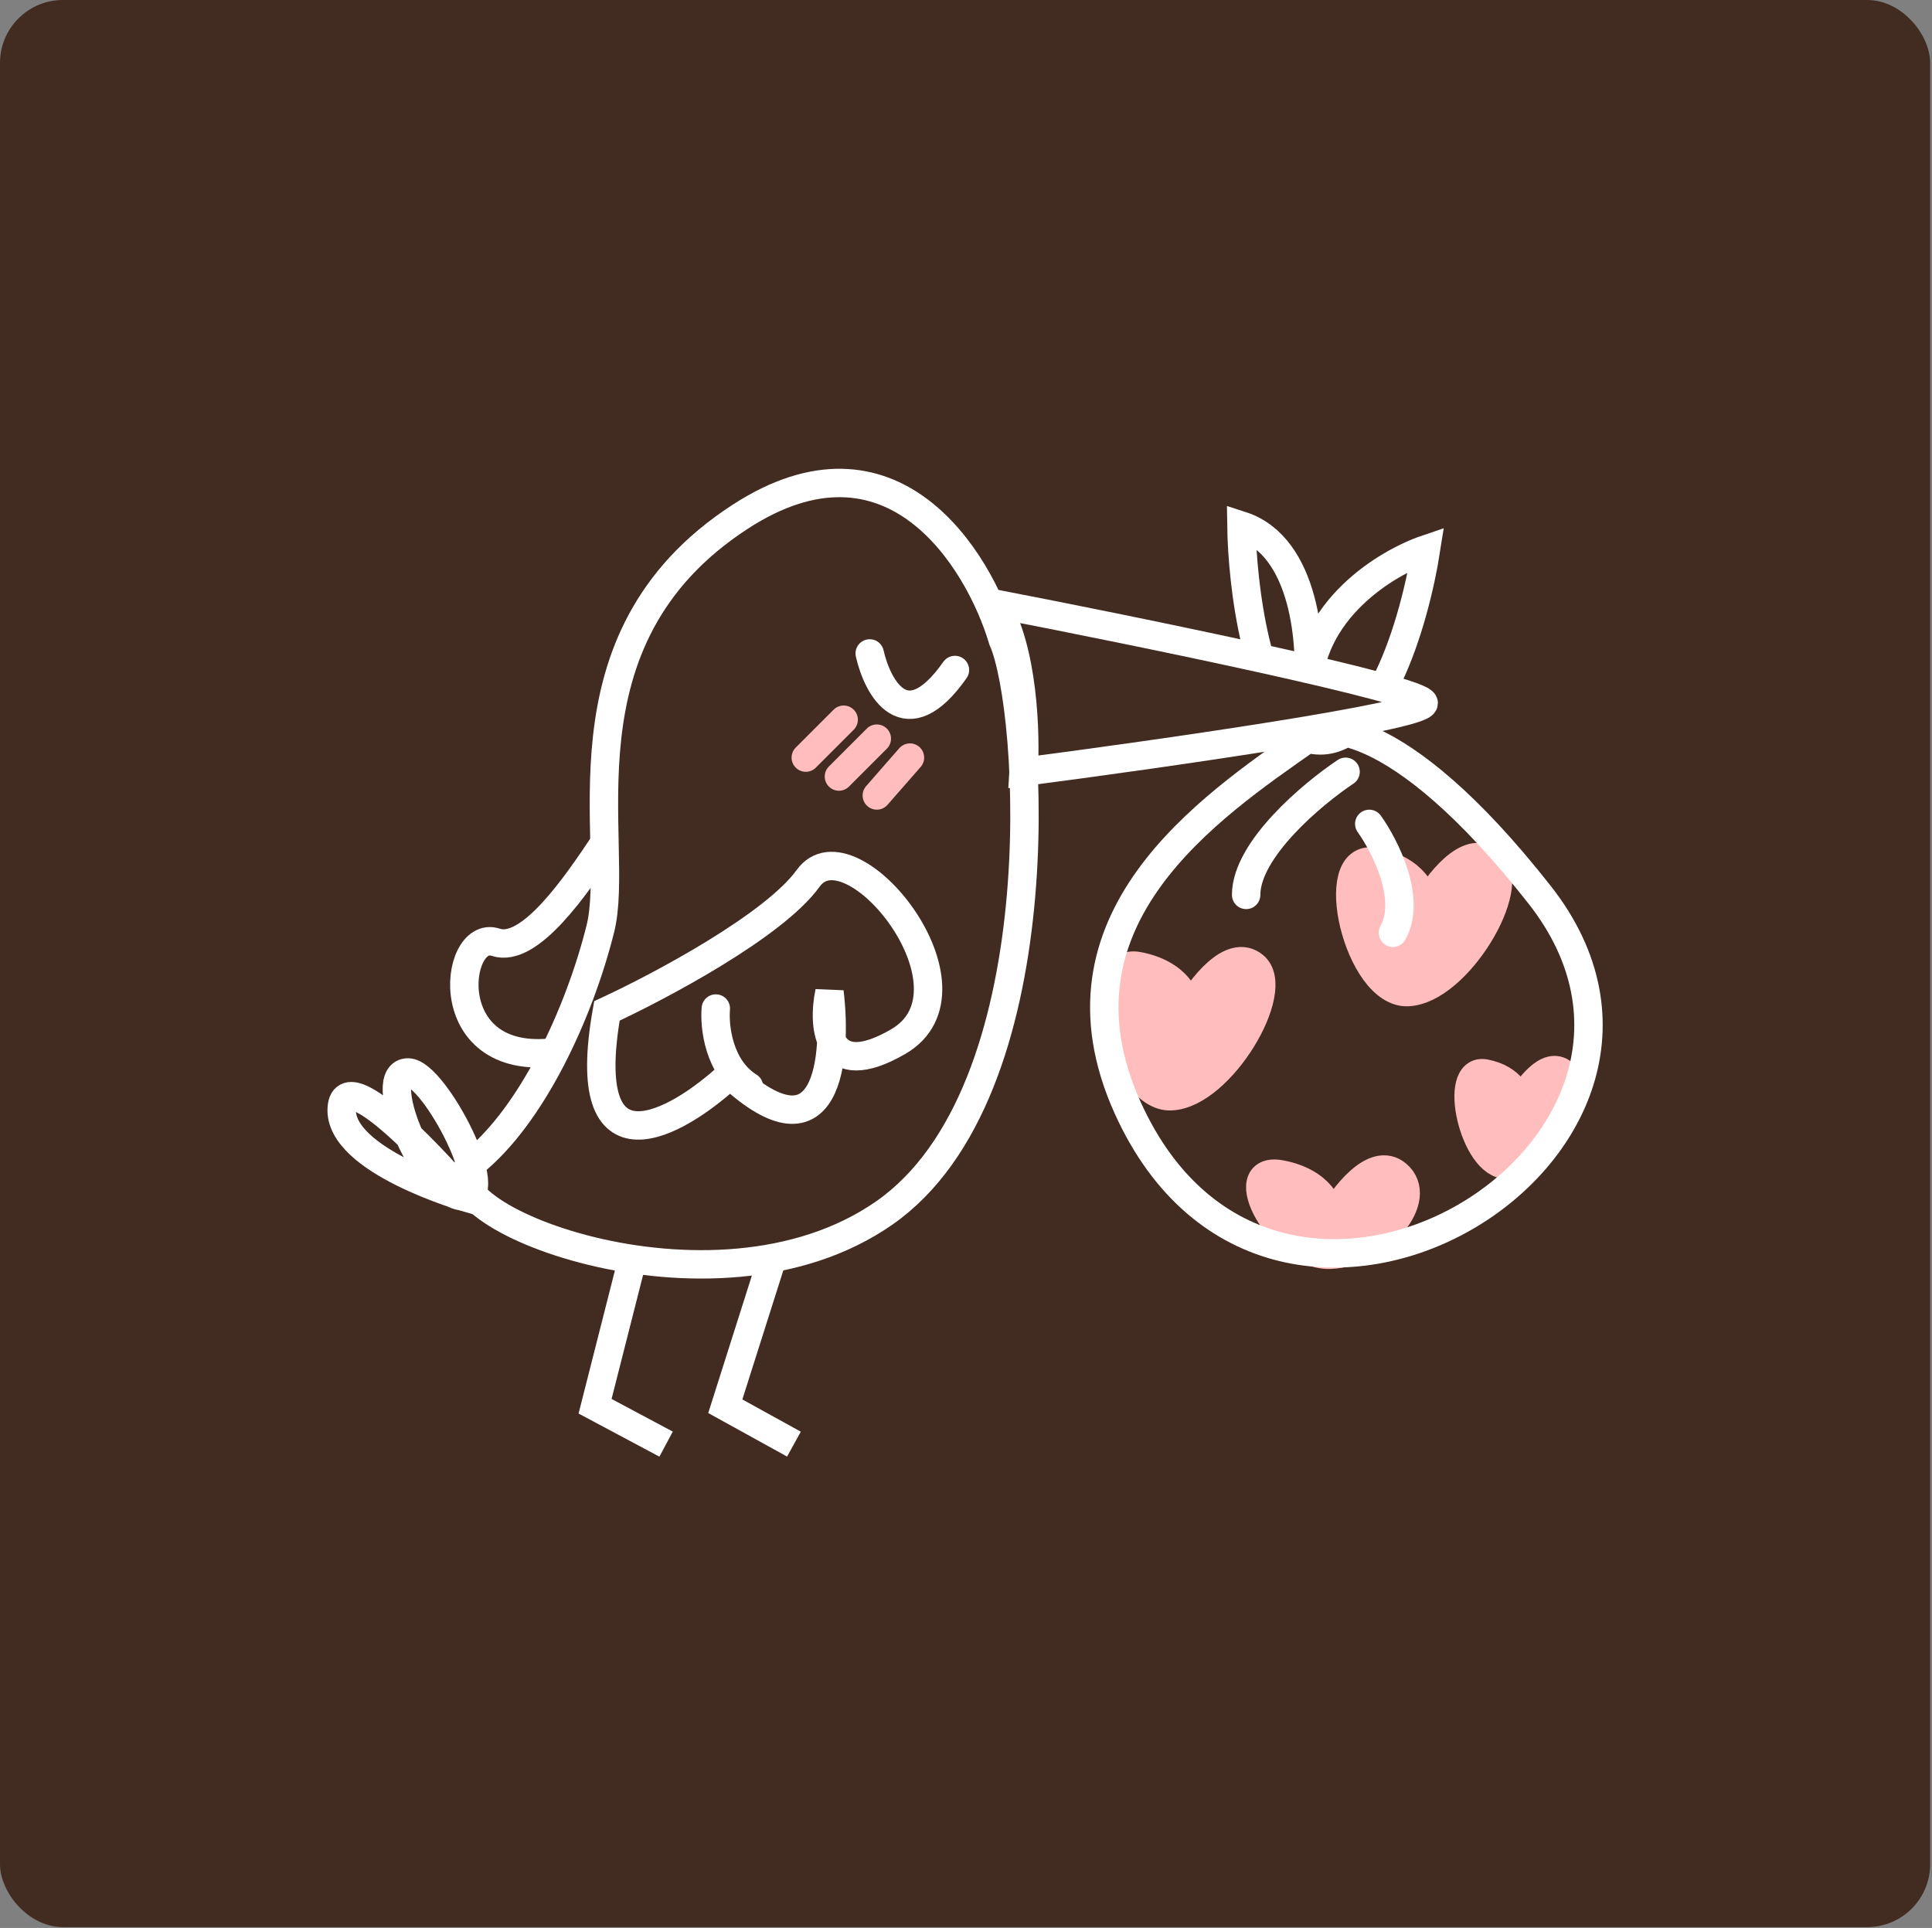 <svg xmlns="http://www.w3.org/2000/svg" width="982" height="980" viewBox="0 0 982 980" fill="none"><rect x="0" y="0" width="982" height="980" fill="#808080" stroke="none"/><rect width="981.064" height="979.58" rx="32" fill="#422B21"></rect><path d="M637.428 491.054C625.875 481.427 610.151 502.285 603.734 513.918C603.734 507.901 598.679 494.905 578.463 491.054C553.192 486.241 570.039 558.442 595.31 557.239C620.581 556.036 651.868 503.088 637.428 491.054Z" fill="#FFBDBD" stroke="#FFBDBD" stroke-width="14.44" stroke-linecap="round"></path><path d="M794.548 545.671C786.775 538.923 776.197 553.544 771.879 561.698C771.879 557.481 768.478 548.37 754.877 545.671C737.875 542.297 749.21 592.909 766.211 592.066C783.213 591.222 804.263 554.106 794.548 545.671Z" fill="#FFBDBD" stroke="#FFBDBD" stroke-width="14.44" stroke-linecap="round"></path><path d="M757.764 438.106C746.212 428.479 730.488 449.337 724.07 460.97C724.07 454.953 719.016 441.957 698.8 438.106C673.529 433.293 690.376 505.494 715.647 504.291C740.917 503.088 772.205 450.14 757.764 438.106Z" fill="#FFBDBD" stroke="#FFBDBD" stroke-width="14.44" stroke-linecap="round"></path><path d="M710.003 596.95C698.451 587.323 682.727 608.182 676.309 619.814C676.309 613.797 671.255 600.801 651.038 596.95C625.768 592.137 651.038 639.008 676.309 637.804C701.58 636.601 724.443 608.984 710.003 596.95Z" fill="#FFBDBD" stroke="#FFBDBD" stroke-width="14.44" stroke-linecap="round"></path><path d="M442.057 332.15C446.068 349.799 460.348 376.193 485.378 340.573" stroke="white" stroke-width="14.44" stroke-linecap="round"></path><path d="M376.15 262.725C453.165 212.665 497.289 283.583 509.724 325.3C525.367 360.304 537.401 555.143 449.555 616.514C361.71 677.886 210.086 615.311 240.17 591.244C270.254 567.176 294.321 515.432 305.152 472.11C315.982 428.789 279.881 325.3 376.15 262.725Z" stroke="white" stroke-width="14.44"></path><path d="M234.702 608.075C254.783 610.837 220.879 545.145 207.401 545.145C190.554 545.145 214.621 605.313 234.702 608.075ZM237.485 608.923C237.485 608.923 171.781 590.151 173.707 563.195C175.632 536.24 237.485 608.923 237.485 608.923Z" stroke="white" stroke-width="14.44"></path><path d="M321.721 639.007L302.467 714.819L338.568 734.073M392.719 639.007L368.652 714.819L403.549 734.073" stroke="white" stroke-width="14.44"></path><path d="M308.484 513.858C335.359 501.423 393.441 470.537 410.77 446.47C432.43 416.385 502.226 503.028 456.498 529.502C419.915 550.681 417.99 521.479 421.6 504.231C425.611 537.524 421.119 592.558 371.059 546.349C343.782 571.619 293.081 600.5 308.484 513.858Z" stroke="white" stroke-width="14.44"></path><path d="M307.28 428.419C292.84 450.079 269.254 484.736 251.925 478.96C230.265 471.74 221.841 545.145 285.62 534.315" stroke="white" stroke-width="14.44"></path><path d="M664.68 375.47C614.94 410.368 529.845 467.343 573.224 563.195C647.832 728.056 883.692 583.652 782.609 454.892C709.038 361.176 668.29 367.448 664.68 375.47ZM664.68 375.47C699.337 385.097 719.232 315.302 724.848 279.201C704.792 286.02 664.68 310.248 664.68 352.606C667.086 328.539 663.717 277.757 630.985 267.167C631.386 296.85 638.687 360.067 664.68 375.47Z" stroke="white" stroke-width="14.44"></path><path d="M723.645 357.42C723.645 350.681 578.438 320.918 505.835 306.879C520.276 329.983 521.479 373.465 520.276 392.318C588.065 383.493 723.645 364.159 723.645 357.42Z" fill="#422B21" stroke="white" stroke-width="14.44"></path><path d="M683.933 392.318C667.086 403.55 633.392 431.788 633.392 454.893" stroke="white" stroke-width="14.44" stroke-linecap="round"></path><path d="M695.967 418.792C703.989 430.023 717.628 456.818 708.001 474.147" stroke="white" stroke-width="14.44" stroke-linecap="round"></path><path d="M363.838 512.654C363.036 521.88 365.282 542.738 380.685 552.365" stroke="white" stroke-width="14.44" stroke-linecap="round"></path><path d="M428.82 365.844L409.566 385.098" stroke="#FFBDBD" stroke-width="14.44" stroke-linecap="round"></path><path d="M445.667 375.471L426.413 394.724" stroke="#FFBDBD" stroke-width="14.44" stroke-linecap="round"></path><path d="M462.514 385.098L445.667 404.351" stroke="#FFBDBD" stroke-width="14.44" stroke-linecap="round"></path></svg>